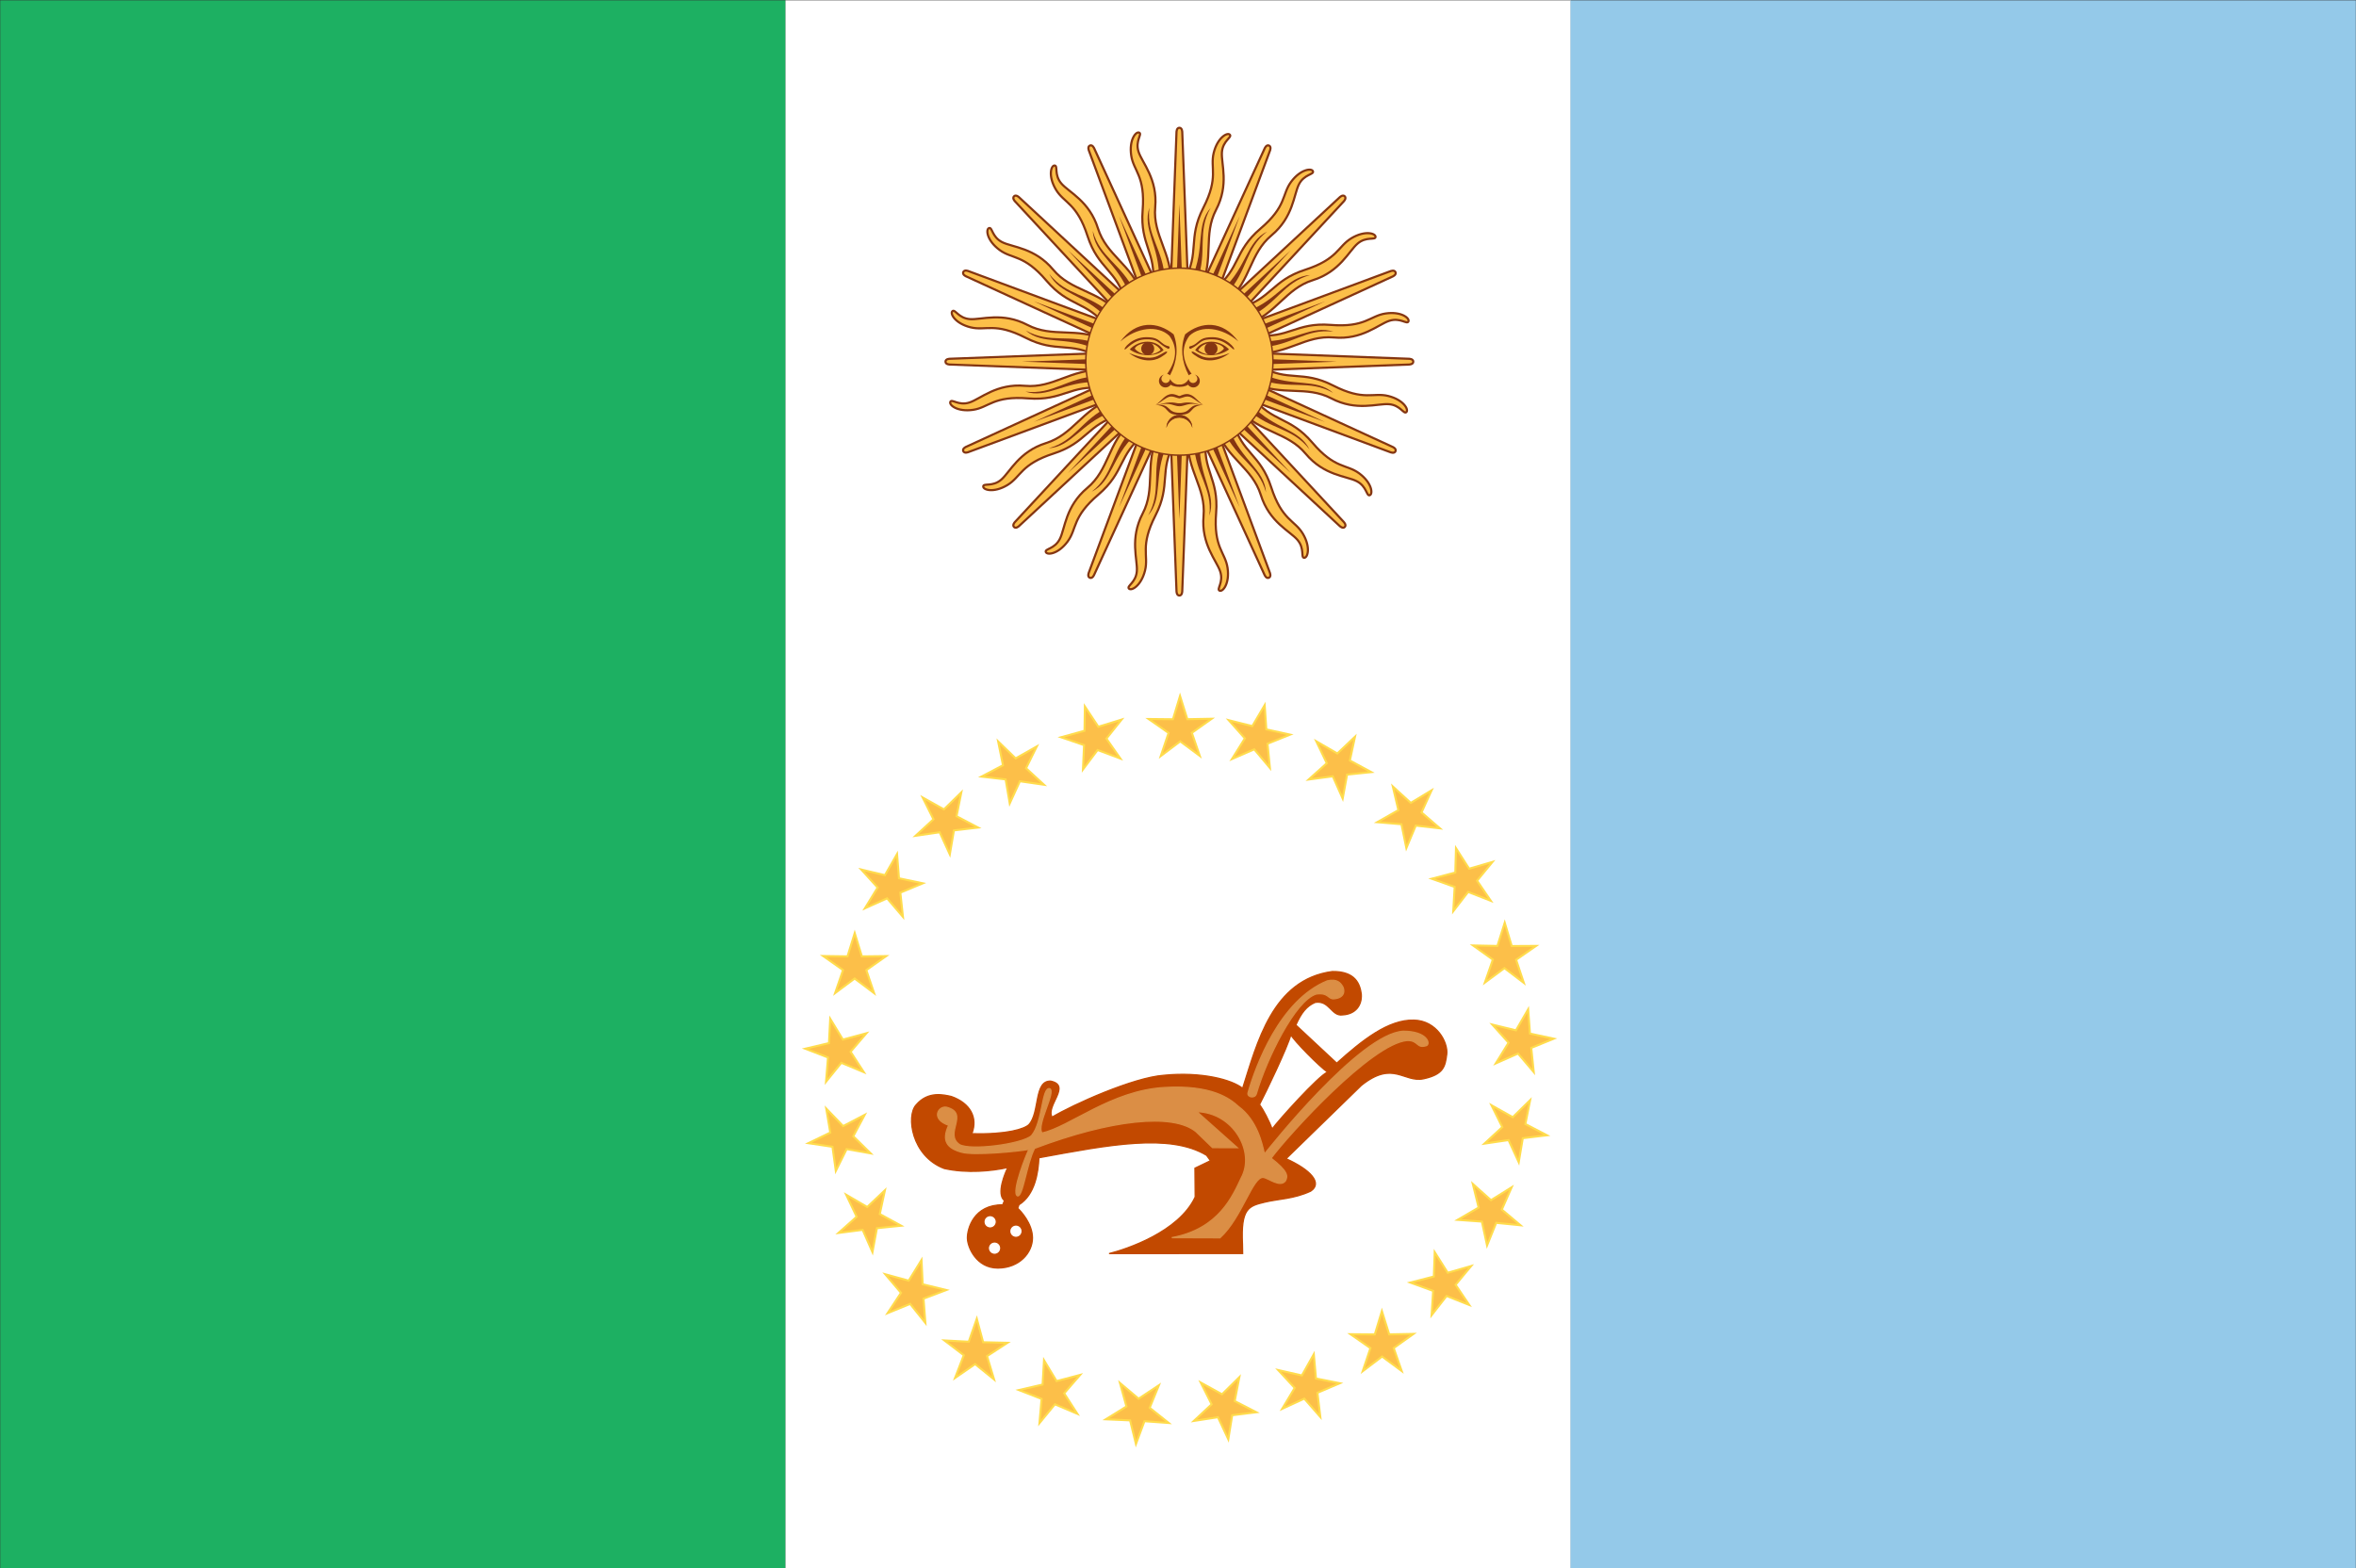 <?xml version="1.0" encoding="UTF-8" standalone="no"?>
<!-- Created with Inkscape (http://www.inkscape.org/) -->
<svg
   xmlns:dc="http://purl.org/dc/elements/1.1/"
   xmlns:cc="http://web.resource.org/cc/"
   xmlns:rdf="http://www.w3.org/1999/02/22-rdf-syntax-ns#"
   xmlns:svg="http://www.w3.org/2000/svg"
   xmlns="http://www.w3.org/2000/svg"
   xmlns:xlink="http://www.w3.org/1999/xlink"
   xmlns:sodipodi="http://sodipodi.sourceforge.net/DTD/sodipodi-0.dtd"
   xmlns:inkscape="http://www.inkscape.org/namespaces/inkscape"
   width="728"
   height="484.555"
   id="svg2227"
   sodipodi:version="0.32"
   inkscape:version="0.45"
   version="1.0"
   sodipodi:docname="chaco2.svg"
   inkscape:output_extension="org.inkscape.output.svg.inkscape"
   sodipodi:docbase="C:\Documents and Settings\Lu1g1 y EdU\Escritorio"
   sodipodi:modified="true">
  <rect width="100%" height="100%" fill="#333333" stroke="none"/>
  <defs
     id="defs2229" />
  <sodipodi:namedview
     id="base"
     pagecolor="#ffffff"
     bordercolor="#666666"
     borderopacity="1.0"
     inkscape:pageopacity="0.0"
     inkscape:pageshadow="2"
     inkscape:zoom="0.5"
     inkscape:cx="397.76129"
     inkscape:cy="281.22765"
     inkscape:document-units="px"
     inkscape:current-layer="layer1"
     inkscape:window-width="800"
     inkscape:window-height="544"
     inkscape:window-x="-4"
     inkscape:window-y="-4" />
  <g
     inkscape:label="Capa 1"
     inkscape:groupmode="layer"
     id="layer1"
     transform="translate(-70.223,-250.618)">
    <g
       id="g3320"
       transform="matrix(2.907,0,0,2.907,488.886,864.516)">
      <g
         transform="translate(6.062,-181.856)"
         id="g4164">
        <path
           id="rect2218"
           d="M -150.056,-29.288 L -66.58,-29.288 L -66.58,137.37 L -150.056,137.37 L -150.056,-29.288 z "
           style="color:#000000;fill:#1db062;fill-opacity:1;fill-rule:evenodd;stroke:none;stroke-width:0.3;stroke-linecap:butt;stroke-linejoin:miter;marker:none;marker-start:none;marker-mid:none;marker-end:none;stroke-miterlimit:4;stroke-dashoffset:0;stroke-opacity:1;visibility:visible;display:inline;overflow:visible;enable-background:accumulate" />
        <path
           id="rect3191"
           d="M -66.587,-29.288 L 16.89,-29.288 L 16.89,137.37 L -66.587,137.37 L -66.587,-29.288 z "
           style="color:#000000;fill:#ffffff;fill-opacity:1;fill-rule:evenodd;stroke:none;stroke-width:0.3;stroke-linecap:butt;stroke-linejoin:miter;marker:none;marker-start:none;marker-mid:none;marker-end:none;stroke-miterlimit:4;stroke-dashoffset:0;stroke-opacity:1;visibility:visible;display:inline;overflow:visible;enable-background:accumulate" />
        <path
           id="rect3193"
           d="M 16.856,-29.288 L 100.332,-29.288 L 100.332,137.369 L 16.856,137.369 L 16.856,-29.288 z "
           style="color:#000000;fill:#94c9e9;fill-opacity:1;fill-rule:evenodd;stroke:none;stroke-width:0.3;stroke-linecap:butt;stroke-linejoin:miter;marker:none;marker-start:none;marker-mid:none;marker-end:none;stroke-miterlimit:4;stroke-dashoffset:0;stroke-opacity:1;visibility:visible;display:inline;overflow:visible;enable-background:accumulate" />
      </g>
      <g
         id="g3255">
        <g
           id="sun"
           style="fill:#fcbf49;stroke:#843511;stroke-width:1.5"
           transform="matrix(0.153,0,0,0.153,-18.657,-172.734)">
          <g
             id="16rays">
            <g
               id="8rays">
              <g
                 id="4rays">
                <g
                   id="2rays">
                  <path
                     d="M -8,0 L -2,159.5 C -2,159.5 -2,162.5 0,162.5 C 2,162.5 2,159.5 2,159.5 L 8,0"
                     id="path13" />
                  <path
                     d="M -4,0 L 0,109.5 L 4,0"
                     id="path15"
                     style="fill:#843511;stroke:none" />
                  <g
                     transform="matrix(0.98,0.199,-0.199,0.98,0,0)"
                     id="g17">
                    <path
                       d="M -4.5,53.5 C -9.5,75 1.5,89.5 -4,108.5 C -9.5,127.5 -1,140.5 0,148.5 C 1,156.5 -5,160 -3,161.5 C -1,163 5,158 5.5,147 C 6,136 -1.5,131.25 5,108 C 11.5,84.75 1,77 8,56"
                       id="path19" />
                    <path
                       d="M -1,58 C -4,79 6,90.5 0,109 C 8,95 -2,81 3,59"
                       id="path21"
                       style="fill:#843511;stroke:none" />
                  </g>
                </g>
                <use
                   xlink:href="#2rays"
                   transform="scale(-1,-1)"
                   id="use23"
                   x="0"
                   y="0"
                   width="330"
                   height="330" />
              </g>
              <use
                 xlink:href="#4rays"
                 transform="matrix(0,1,-1,0,0,0)"
                 id="use25"
                 x="0"
                 y="0"
                 width="330"
                 height="330" />
            </g>
            <use
               xlink:href="#8rays"
               transform="matrix(0.707,0.707,-0.707,0.707,0,0)"
               id="use27"
               x="0"
               y="0"
               width="330"
               height="330" />
          </g>
          <use
             xlink:href="#16rays"
             transform="matrix(0.924,0.383,-0.383,0.924,0,0)"
             id="use29"
             x="0"
             y="0"
             width="330"
             height="330" />
          <circle
             r="65"
             id="circle31"
             cx="0"
             cy="0"
             sodipodi:cx="0"
             sodipodi:cy="0"
             sodipodi:rx="65"
             sodipodi:ry="65"
             style="stroke-width:1" />
          <g
             id="face_right"
             style="fill:#843511;stroke:none">
            <path
               id="eyebrow_nose"
               d="M 41,-14 C 29.5,-24 15,-25.5 7,-18 C 1.194,-10.237 1.711,-1.096 8.5,8.5 C 8,8.5 7,9 6.5,9.5 C 1.457,-0.103 0.59,-9.991 4,-19 C 15,-28 30,-29 41,-14" />
            <path
               id="uppalpebra"
               d="M 23,-17 C 16.5,-17 15,-15.5 12,-13 C 9,-10.5 7.5,-11 7,-10.5 C 6.5,-10 7,-8.5 8,-9 C 9,-9.5 11,-10.5 14,-13 C 17,-15.5 20,-15.5 23,-15.5 C 32,-15.5 37,-8 38,-8.5 C 39,-9 33,-17 23,-17" />
            <path
               id="upeyecontour"
               d="M 34.5,-8.5 C 28,-15.5 16,-16 11,-8 L 13,-8 C 18,-16 30,-12.5 31,-9 L 31,-8" />
            <circle
               id="pupil"
               cx="22"
               cy="-9"
               r="4.5"
               sodipodi:cx="22"
               sodipodi:cy="-9"
               sodipodi:rx="4.5"
               sodipodi:ry="4.5" />
            <path
               id="loweyecontour"
               d="M 11,-8 C 16,-3.5 27,-3 34.5,-8.5 L 31,-9 C 26,-3.5 18,-4 13,-8 L 13,-9" />
            <path
               id="lowpalpebra"
               d="M 35,-6 C 26.5,0.5 18,0 13,-3 C 8,-6 8,-7 9,-7 C 10,-7 11,-6 15,-4 C 19,-2 25,-2 35,-6" />
            <path
               id="nose"
               d="M 10.5,9 C 11.916,9.503 12.741,10.977 12.43,12.448 C 12.119,13.918 10.768,14.931 9.269,14.818 C 7.771,14.705 6.587,13.5 6.5,12 C 6,13 4,16 0,16 L -1,16 L 0,17.5 C 1,17.5 4,17.5 6,16 C 7.163,17.669 9.302,18.35 11.216,17.661 C 13.13,16.971 14.344,15.084 14.176,13.056 C 14.009,11.028 12.501,9.365 10.5,9" />
            <path
               id="uplip"
               d="M 16.5,30 C 12,27 10,22.5 5,22.5 C 4,22.5 2,23 0,24 L -1,24 L 0,25.5 C 2,25.5 5,23 8.5,25 C 12,27 14,29 16.5,30" />
            <path
               id="midlip"
               d="M 15,30 C 5,27 3,29 0,29 L -1,29 L 0,31 C 4,31 6,28 15,30" />
            <path
               id="path43"
               d="M 16.5,30 C 5.5,29 9,35.5 0,35.5 L -1,35.5 L 0,37 C 11,37 6,31 16.5,30" />
            <path
               id="chin"
               d="M 9,46 C 9,41.029 4.971,37 2.5494743e-015,37 C -4.971,37 -9,41.029 -9,46 C -8.01,41.83 -4.286,38.886 1.0005764e-015,38.886 C 4.286,38.886 8.01,41.83 9,46" />
          </g>
          <use
             xlink:href="#face_right"
             transform="scale(-1,1)"
             id="use46"
             x="0"
             y="0"
             width="330"
             height="330" />
        </g>
        <g
           id="g3219">
          <g
             style="fill:#fcbf49;fill-opacity:1;stroke:#ffdc4d"
             transform="translate(-5.7445686e-2,-8.4508088e-2)"
             id="g2264">
            <g
               style="fill:#fcbf49;fill-opacity:1;stroke:#ffdc4d"
               id="g2198">
              <path
                 transform="matrix(5.376,0,0,5.376,92.93,603.419)"
                 d="M -20.342,-136.562 L -20.729,-136.849 L -21.114,-136.559 L -20.96,-137.016 L -21.355,-137.292 L -20.873,-137.287 L -20.733,-137.748 L -20.588,-137.288 L -20.106,-137.297 L -20.499,-137.018 L -20.342,-136.562 z "
                 inkscape:randomized="0"
                 inkscape:rounded="0"
                 inkscape:flatsided="false"
                 sodipodi:arg2="1.5661609"
                 sodipodi:arg1="0.93851503"
                 sodipodi:r2="0.24231865"
                 sodipodi:r1="0.65671289"
                 sodipodi:cy="-137.09154"
                 sodipodi:cx="-20.729921"
                 sodipodi:sides="5"
                 id="path2187"
                 style="opacity:1;color:#000000;fill:#fcbf49;fill-opacity:1;fill-rule:evenodd;stroke:#ffdc4d;stroke-width:0.04;stroke-linecap:butt;stroke-linejoin:miter;marker:none;marker-start:none;marker-mid:none;marker-end:none;stroke-miterlimit:4;stroke-dasharray:none;stroke-dashoffset:0;stroke-opacity:1;visibility:visible;display:inline;overflow:visible;enable-background:accumulate"
                 sodipodi:type="star" />
              <path
                 transform="matrix(5.167,-1.484,1.484,5.167,282.899,544.975)"
                 d="M -20.342,-136.562 L -20.729,-136.849 L -21.114,-136.559 L -20.96,-137.016 L -21.355,-137.292 L -20.873,-137.287 L -20.733,-137.748 L -20.588,-137.288 L -20.106,-137.297 L -20.499,-137.018 L -20.342,-136.562 z "
                 inkscape:randomized="0"
                 inkscape:rounded="0"
                 inkscape:flatsided="false"
                 sodipodi:arg2="1.5661609"
                 sodipodi:arg1="0.93851503"
                 sodipodi:r2="0.24231865"
                 sodipodi:r1="0.65671289"
                 sodipodi:cy="-137.09154"
                 sodipodi:cx="-20.729921"
                 sodipodi:sides="5"
                 id="path2188"
                 style="opacity:1;color:#000000;fill:#fcbf49;fill-opacity:1;fill-rule:evenodd;stroke:#ffdc4d;stroke-width:0.04;stroke-linecap:butt;stroke-linejoin:miter;marker:none;marker-start:none;marker-mid:none;marker-end:none;stroke-miterlimit:4;stroke-dasharray:none;stroke-dashoffset:0;stroke-opacity:1;visibility:visible;display:inline;overflow:visible;enable-background:accumulate"
                 sodipodi:type="star" />
              <path
                 transform="matrix(4.73,-2.555,2.555,4.73,412.146,466.292)"
                 d="M -20.342,-136.562 L -20.729,-136.849 L -21.114,-136.559 L -20.96,-137.016 L -21.355,-137.292 L -20.873,-137.287 L -20.733,-137.748 L -20.588,-137.288 L -20.106,-137.297 L -20.499,-137.018 L -20.342,-136.562 z "
                 inkscape:randomized="0"
                 inkscape:rounded="0"
                 inkscape:flatsided="false"
                 sodipodi:arg2="1.5661609"
                 sodipodi:arg1="0.93851503"
                 sodipodi:r2="0.24231865"
                 sodipodi:r1="0.65671289"
                 sodipodi:cy="-137.09154"
                 sodipodi:cx="-20.729921"
                 sodipodi:sides="5"
                 id="path2190"
                 style="opacity:1;color:#000000;fill:#fcbf49;fill-opacity:1;fill-rule:evenodd;stroke:#ffdc4d;stroke-width:0.04;stroke-linecap:butt;stroke-linejoin:miter;marker:none;marker-start:none;marker-mid:none;marker-end:none;stroke-miterlimit:4;stroke-dasharray:none;stroke-dashoffset:0;stroke-opacity:1;visibility:visible;display:inline;overflow:visible;enable-background:accumulate"
                 sodipodi:type="star" />
              <path
                 transform="matrix(3.914,-3.685,3.685,3.914,542.859,336.423)"
                 d="M -20.342,-136.562 L -20.729,-136.849 L -21.114,-136.559 L -20.96,-137.016 L -21.355,-137.292 L -20.873,-137.287 L -20.733,-137.748 L -20.588,-137.288 L -20.106,-137.297 L -20.499,-137.018 L -20.342,-136.562 z "
                 inkscape:randomized="0"
                 inkscape:rounded="0"
                 inkscape:flatsided="false"
                 sodipodi:arg2="1.5661609"
                 sodipodi:arg1="0.93851503"
                 sodipodi:r2="0.24231865"
                 sodipodi:r1="0.65671289"
                 sodipodi:cy="-137.09154"
                 sodipodi:cx="-20.729921"
                 sodipodi:sides="5"
                 id="path2192"
                 style="opacity:1;color:#000000;fill:#fcbf49;fill-opacity:1;fill-rule:evenodd;stroke:#ffdc4d;stroke-width:0.04;stroke-linecap:butt;stroke-linejoin:miter;marker:none;marker-start:none;marker-mid:none;marker-end:none;stroke-miterlimit:4;stroke-dasharray:none;stroke-dashoffset:0;stroke-opacity:1;visibility:visible;display:inline;overflow:visible;enable-background:accumulate"
                 sodipodi:type="star" />
              <path
                 transform="matrix(2.757,-4.615,4.615,2.757,640.449,165.428)"
                 d="M -20.342,-136.562 L -20.729,-136.849 L -21.114,-136.559 L -20.96,-137.016 L -21.355,-137.292 L -20.873,-137.287 L -20.733,-137.748 L -20.588,-137.288 L -20.106,-137.297 L -20.499,-137.018 L -20.342,-136.562 z "
                 inkscape:randomized="0"
                 inkscape:rounded="0"
                 inkscape:flatsided="false"
                 sodipodi:arg2="1.5661609"
                 sodipodi:arg1="0.93851503"
                 sodipodi:r2="0.24231865"
                 sodipodi:r1="0.65671289"
                 sodipodi:cy="-137.09154"
                 sodipodi:cx="-20.729921"
                 sodipodi:sides="5"
                 id="path2194"
                 style="opacity:1;color:#000000;fill:#fcbf49;fill-opacity:1;fill-rule:evenodd;stroke:#ffdc4d;stroke-width:0.04;stroke-linecap:butt;stroke-linejoin:miter;marker:none;marker-start:none;marker-mid:none;marker-end:none;stroke-miterlimit:4;stroke-dasharray:none;stroke-dashoffset:0;stroke-opacity:1;visibility:visible;display:inline;overflow:visible;enable-background:accumulate"
                 sodipodi:type="star" />
              <path
                 transform="matrix(1.689,-5.103,5.103,1.689,681.476,17.389)"
                 d="M -20.342,-136.562 L -20.729,-136.849 L -21.114,-136.559 L -20.96,-137.016 L -21.355,-137.292 L -20.873,-137.287 L -20.733,-137.748 L -20.588,-137.288 L -20.106,-137.297 L -20.499,-137.018 L -20.342,-136.562 z "
                 inkscape:randomized="0"
                 inkscape:rounded="0"
                 inkscape:flatsided="false"
                 sodipodi:arg2="1.5661609"
                 sodipodi:arg1="0.93851503"
                 sodipodi:r2="0.24231865"
                 sodipodi:r1="0.65671289"
                 sodipodi:cy="-137.09154"
                 sodipodi:cx="-20.729921"
                 sodipodi:sides="5"
                 id="path2196"
                 style="opacity:1;color:#000000;fill:#fcbf49;fill-opacity:1;fill-rule:evenodd;stroke:#ffdc4d;stroke-width:0.04;stroke-linecap:butt;stroke-linejoin:miter;marker:none;marker-start:none;marker-mid:none;marker-end:none;stroke-miterlimit:4;stroke-dasharray:none;stroke-dashoffset:0;stroke-opacity:1;visibility:visible;display:inline;overflow:visible;enable-background:accumulate"
                 sodipodi:type="star" />
            </g>
            <g
               style="fill:#fcbf49;fill-opacity:1;stroke:#ffdc4d"
               id="g2206"
               transform="matrix(-0.974,-0.225,-0.225,0.974,-58.432,-6.761)">
              <path
                 transform="matrix(5.376,0,0,5.376,92.93,603.419)"
                 d="M -20.342,-136.562 L -20.729,-136.849 L -21.114,-136.559 L -20.96,-137.016 L -21.355,-137.292 L -20.873,-137.287 L -20.733,-137.748 L -20.588,-137.288 L -20.106,-137.297 L -20.499,-137.018 L -20.342,-136.562 z "
                 inkscape:randomized="0"
                 inkscape:rounded="0"
                 inkscape:flatsided="false"
                 sodipodi:arg2="1.5661609"
                 sodipodi:arg1="0.93851503"
                 sodipodi:r2="0.24231865"
                 sodipodi:r1="0.65671289"
                 sodipodi:cy="-137.09154"
                 sodipodi:cx="-20.729921"
                 sodipodi:sides="5"
                 id="path2208"
                 style="opacity:1;color:#000000;fill:#fcbf49;fill-opacity:1;fill-rule:evenodd;stroke:#ffdc4d;stroke-width:0.04;stroke-linecap:butt;stroke-linejoin:miter;marker:none;marker-start:none;marker-mid:none;marker-end:none;stroke-miterlimit:4;stroke-dasharray:none;stroke-dashoffset:0;stroke-opacity:1;visibility:visible;display:inline;overflow:visible;enable-background:accumulate"
                 sodipodi:type="star" />
              <path
                 transform="matrix(5.167,-1.484,1.484,5.167,282.899,544.975)"
                 d="M -20.342,-136.562 L -20.729,-136.849 L -21.114,-136.559 L -20.96,-137.016 L -21.355,-137.292 L -20.873,-137.287 L -20.733,-137.748 L -20.588,-137.288 L -20.106,-137.297 L -20.499,-137.018 L -20.342,-136.562 z "
                 inkscape:randomized="0"
                 inkscape:rounded="0"
                 inkscape:flatsided="false"
                 sodipodi:arg2="1.5661609"
                 sodipodi:arg1="0.93851503"
                 sodipodi:r2="0.24231865"
                 sodipodi:r1="0.65671289"
                 sodipodi:cy="-137.09154"
                 sodipodi:cx="-20.729921"
                 sodipodi:sides="5"
                 id="path2210"
                 style="opacity:1;color:#000000;fill:#fcbf49;fill-opacity:1;fill-rule:evenodd;stroke:#ffdc4d;stroke-width:0.04;stroke-linecap:butt;stroke-linejoin:miter;marker:none;marker-start:none;marker-mid:none;marker-end:none;stroke-miterlimit:4;stroke-dasharray:none;stroke-dashoffset:0;stroke-opacity:1;visibility:visible;display:inline;overflow:visible;enable-background:accumulate"
                 sodipodi:type="star" />
              <path
                 transform="matrix(4.73,-2.555,2.555,4.73,412.146,466.292)"
                 d="M -20.342,-136.562 L -20.729,-136.849 L -21.114,-136.559 L -20.96,-137.016 L -21.355,-137.292 L -20.873,-137.287 L -20.733,-137.748 L -20.588,-137.288 L -20.106,-137.297 L -20.499,-137.018 L -20.342,-136.562 z "
                 inkscape:randomized="0"
                 inkscape:rounded="0"
                 inkscape:flatsided="false"
                 sodipodi:arg2="1.5661609"
                 sodipodi:arg1="0.93851503"
                 sodipodi:r2="0.24231865"
                 sodipodi:r1="0.65671289"
                 sodipodi:cy="-137.09154"
                 sodipodi:cx="-20.729921"
                 sodipodi:sides="5"
                 id="path2212"
                 style="opacity:1;color:#000000;fill:#fcbf49;fill-opacity:1;fill-rule:evenodd;stroke:#ffdc4d;stroke-width:0.04;stroke-linecap:butt;stroke-linejoin:miter;marker:none;marker-start:none;marker-mid:none;marker-end:none;stroke-miterlimit:4;stroke-dasharray:none;stroke-dashoffset:0;stroke-opacity:1;visibility:visible;display:inline;overflow:visible;enable-background:accumulate"
                 sodipodi:type="star" />
              <path
                 transform="matrix(3.914,-3.685,3.685,3.914,542.859,336.423)"
                 d="M -20.342,-136.562 L -20.729,-136.849 L -21.114,-136.559 L -20.96,-137.016 L -21.355,-137.292 L -20.873,-137.287 L -20.733,-137.748 L -20.588,-137.288 L -20.106,-137.297 L -20.499,-137.018 L -20.342,-136.562 z "
                 inkscape:randomized="0"
                 inkscape:rounded="0"
                 inkscape:flatsided="false"
                 sodipodi:arg2="1.5661609"
                 sodipodi:arg1="0.93851503"
                 sodipodi:r2="0.24231865"
                 sodipodi:r1="0.65671289"
                 sodipodi:cy="-137.09154"
                 sodipodi:cx="-20.729921"
                 sodipodi:sides="5"
                 id="path2214"
                 style="opacity:1;color:#000000;fill:#fcbf49;fill-opacity:1;fill-rule:evenodd;stroke:#ffdc4d;stroke-width:0.04;stroke-linecap:butt;stroke-linejoin:miter;marker:none;marker-start:none;marker-mid:none;marker-end:none;stroke-miterlimit:4;stroke-dasharray:none;stroke-dashoffset:0;stroke-opacity:1;visibility:visible;display:inline;overflow:visible;enable-background:accumulate"
                 sodipodi:type="star" />
              <path
                 transform="matrix(2.757,-4.615,4.615,2.757,640.449,165.428)"
                 d="M -20.342,-136.562 L -20.729,-136.849 L -21.114,-136.559 L -20.96,-137.016 L -21.355,-137.292 L -20.873,-137.287 L -20.733,-137.748 L -20.588,-137.288 L -20.106,-137.297 L -20.499,-137.018 L -20.342,-136.562 z "
                 inkscape:randomized="0"
                 inkscape:rounded="0"
                 inkscape:flatsided="false"
                 sodipodi:arg2="1.5661609"
                 sodipodi:arg1="0.93851503"
                 sodipodi:r2="0.24231865"
                 sodipodi:r1="0.65671289"
                 sodipodi:cy="-137.09154"
                 sodipodi:cx="-20.729921"
                 sodipodi:sides="5"
                 id="path2216"
                 style="opacity:1;color:#000000;fill:#fcbf49;fill-opacity:1;fill-rule:evenodd;stroke:#ffdc4d;stroke-width:0.04;stroke-linecap:butt;stroke-linejoin:miter;marker:none;marker-start:none;marker-mid:none;marker-end:none;stroke-miterlimit:4;stroke-dasharray:none;stroke-dashoffset:0;stroke-opacity:1;visibility:visible;display:inline;overflow:visible;enable-background:accumulate"
                 sodipodi:type="star" />
              <path
                 transform="matrix(1.689,-5.103,5.103,1.689,681.476,17.389)"
                 d="M -20.342,-136.562 L -20.729,-136.849 L -21.114,-136.559 L -20.96,-137.016 L -21.355,-137.292 L -20.873,-137.287 L -20.733,-137.748 L -20.588,-137.288 L -20.106,-137.297 L -20.499,-137.018 L -20.342,-136.562 z "
                 inkscape:randomized="0"
                 inkscape:rounded="0"
                 inkscape:flatsided="false"
                 sodipodi:arg2="1.5661609"
                 sodipodi:arg1="0.93851503"
                 sodipodi:r2="0.24231865"
                 sodipodi:r1="0.65671289"
                 sodipodi:cy="-137.09154"
                 sodipodi:cx="-20.729921"
                 sodipodi:sides="5"
                 id="path2218"
                 style="opacity:1;color:#000000;fill:#fcbf49;fill-opacity:1;fill-rule:evenodd;stroke:#ffdc4d;stroke-width:0.04;stroke-linecap:butt;stroke-linejoin:miter;marker:none;marker-start:none;marker-mid:none;marker-end:none;stroke-miterlimit:4;stroke-dasharray:none;stroke-dashoffset:0;stroke-opacity:1;visibility:visible;display:inline;overflow:visible;enable-background:accumulate"
                 sodipodi:type="star" />
            </g>
            <g
               style="fill:#fcbf49;fill-opacity:1;stroke:#ffdc4d"
               id="g2220"
               transform="matrix(0.928,0.373,0.373,-0.928,34.866,-180.134)">
              <path
                 transform="matrix(5.376,0,0,5.376,92.93,603.419)"
                 d="M -20.342,-136.562 L -20.729,-136.849 L -21.114,-136.559 L -20.96,-137.016 L -21.355,-137.292 L -20.873,-137.287 L -20.733,-137.748 L -20.588,-137.288 L -20.106,-137.297 L -20.499,-137.018 L -20.342,-136.562 z "
                 inkscape:randomized="0"
                 inkscape:rounded="0"
                 inkscape:flatsided="false"
                 sodipodi:arg2="1.5661609"
                 sodipodi:arg1="0.93851503"
                 sodipodi:r2="0.24231865"
                 sodipodi:r1="0.65671289"
                 sodipodi:cy="-137.09154"
                 sodipodi:cx="-20.729921"
                 sodipodi:sides="5"
                 id="path2222"
                 style="opacity:1;color:#000000;fill:#fcbf49;fill-opacity:1;fill-rule:evenodd;stroke:#ffdc4d;stroke-width:0.04;stroke-linecap:butt;stroke-linejoin:miter;marker:none;marker-start:none;marker-mid:none;marker-end:none;stroke-miterlimit:4;stroke-dasharray:none;stroke-dashoffset:0;stroke-opacity:1;visibility:visible;display:inline;overflow:visible;enable-background:accumulate"
                 sodipodi:type="star" />
              <path
                 transform="matrix(5.167,-1.484,1.484,5.167,282.899,544.975)"
                 d="M -20.342,-136.562 L -20.729,-136.849 L -21.114,-136.559 L -20.96,-137.016 L -21.355,-137.292 L -20.873,-137.287 L -20.733,-137.748 L -20.588,-137.288 L -20.106,-137.297 L -20.499,-137.018 L -20.342,-136.562 z "
                 inkscape:randomized="0"
                 inkscape:rounded="0"
                 inkscape:flatsided="false"
                 sodipodi:arg2="1.5661609"
                 sodipodi:arg1="0.93851503"
                 sodipodi:r2="0.24231865"
                 sodipodi:r1="0.65671289"
                 sodipodi:cy="-137.09154"
                 sodipodi:cx="-20.729921"
                 sodipodi:sides="5"
                 id="path2224"
                 style="opacity:1;color:#000000;fill:#fcbf49;fill-opacity:1;fill-rule:evenodd;stroke:#ffdc4d;stroke-width:0.04;stroke-linecap:butt;stroke-linejoin:miter;marker:none;marker-start:none;marker-mid:none;marker-end:none;stroke-miterlimit:4;stroke-dasharray:none;stroke-dashoffset:0;stroke-opacity:1;visibility:visible;display:inline;overflow:visible;enable-background:accumulate"
                 sodipodi:type="star" />
              <path
                 transform="matrix(4.73,-2.555,2.555,4.73,412.146,466.292)"
                 d="M -20.342,-136.562 L -20.729,-136.849 L -21.114,-136.559 L -20.96,-137.016 L -21.355,-137.292 L -20.873,-137.287 L -20.733,-137.748 L -20.588,-137.288 L -20.106,-137.297 L -20.499,-137.018 L -20.342,-136.562 z "
                 inkscape:randomized="0"
                 inkscape:rounded="0"
                 inkscape:flatsided="false"
                 sodipodi:arg2="1.5661609"
                 sodipodi:arg1="0.93851503"
                 sodipodi:r2="0.24231865"
                 sodipodi:r1="0.65671289"
                 sodipodi:cy="-137.09154"
                 sodipodi:cx="-20.729921"
                 sodipodi:sides="5"
                 id="path2226"
                 style="opacity:1;color:#000000;fill:#fcbf49;fill-opacity:1;fill-rule:evenodd;stroke:#ffdc4d;stroke-width:0.04;stroke-linecap:butt;stroke-linejoin:miter;marker:none;marker-start:none;marker-mid:none;marker-end:none;stroke-miterlimit:4;stroke-dasharray:none;stroke-dashoffset:0;stroke-opacity:1;visibility:visible;display:inline;overflow:visible;enable-background:accumulate"
                 sodipodi:type="star" />
              <path
                 transform="matrix(3.914,-3.685,3.685,3.914,542.859,336.423)"
                 d="M -20.342,-136.562 L -20.729,-136.849 L -21.114,-136.559 L -20.96,-137.016 L -21.355,-137.292 L -20.873,-137.287 L -20.733,-137.748 L -20.588,-137.288 L -20.106,-137.297 L -20.499,-137.018 L -20.342,-136.562 z "
                 inkscape:randomized="0"
                 inkscape:rounded="0"
                 inkscape:flatsided="false"
                 sodipodi:arg2="1.5661609"
                 sodipodi:arg1="0.93851503"
                 sodipodi:r2="0.24231865"
                 sodipodi:r1="0.65671289"
                 sodipodi:cy="-137.09154"
                 sodipodi:cx="-20.729921"
                 sodipodi:sides="5"
                 id="path2228"
                 style="opacity:1;color:#000000;fill:#fcbf49;fill-opacity:1;fill-rule:evenodd;stroke:#ffdc4d;stroke-width:0.04;stroke-linecap:butt;stroke-linejoin:miter;marker:none;marker-start:none;marker-mid:none;marker-end:none;stroke-miterlimit:4;stroke-dasharray:none;stroke-dashoffset:0;stroke-opacity:1;visibility:visible;display:inline;overflow:visible;enable-background:accumulate"
                 sodipodi:type="star" />
              <path
                 transform="matrix(2.757,-4.615,4.615,2.757,640.449,165.428)"
                 d="M -20.342,-136.562 L -20.729,-136.849 L -21.114,-136.559 L -20.96,-137.016 L -21.355,-137.292 L -20.873,-137.287 L -20.733,-137.748 L -20.588,-137.288 L -20.106,-137.297 L -20.499,-137.018 L -20.342,-136.562 z "
                 inkscape:randomized="0"
                 inkscape:rounded="0"
                 inkscape:flatsided="false"
                 sodipodi:arg2="1.5661609"
                 sodipodi:arg1="0.93851503"
                 sodipodi:r2="0.24231865"
                 sodipodi:r1="0.65671289"
                 sodipodi:cy="-137.09154"
                 sodipodi:cx="-20.729921"
                 sodipodi:sides="5"
                 id="path2230"
                 style="opacity:1;color:#000000;fill:#fcbf49;fill-opacity:1;fill-rule:evenodd;stroke:#ffdc4d;stroke-width:0.04;stroke-linecap:butt;stroke-linejoin:miter;marker:none;marker-start:none;marker-mid:none;marker-end:none;stroke-miterlimit:4;stroke-dasharray:none;stroke-dashoffset:0;stroke-opacity:1;visibility:visible;display:inline;overflow:visible;enable-background:accumulate"
                 sodipodi:type="star" />
              <path
                 transform="matrix(1.689,-5.103,5.103,1.689,681.476,17.389)"
                 d="M -20.342,-136.562 L -20.729,-136.849 L -21.114,-136.559 L -20.96,-137.016 L -21.355,-137.292 L -20.873,-137.287 L -20.733,-137.748 L -20.588,-137.288 L -20.106,-137.297 L -20.499,-137.018 L -20.342,-136.562 z "
                 inkscape:randomized="0"
                 inkscape:rounded="0"
                 inkscape:flatsided="false"
                 sodipodi:arg2="1.5661609"
                 sodipodi:arg1="0.93851503"
                 sodipodi:r2="0.24231865"
                 sodipodi:r1="0.65671289"
                 sodipodi:cy="-137.09154"
                 sodipodi:cx="-20.729921"
                 sodipodi:sides="5"
                 id="path2232"
                 style="opacity:1;color:#000000;fill:#fcbf49;fill-opacity:1;fill-rule:evenodd;stroke:#ffdc4d;stroke-width:0.04;stroke-linecap:butt;stroke-linejoin:miter;marker:none;marker-start:none;marker-mid:none;marker-end:none;stroke-miterlimit:4;stroke-dasharray:none;stroke-dashoffset:0;stroke-opacity:1;visibility:visible;display:inline;overflow:visible;enable-background:accumulate"
                 sodipodi:type="star" />
            </g>
            <g
               style="fill:#fcbf49;fill-opacity:1;stroke:#ffdc4d"
               id="g2256">
              <path
                 transform="matrix(-5.327,0.719,-0.719,-5.327,-222.885,-776.967)"
                 d="M -20.342,-136.562 L -20.729,-136.849 L -21.114,-136.559 L -20.96,-137.016 L -21.355,-137.292 L -20.873,-137.287 L -20.733,-137.748 L -20.588,-137.288 L -20.106,-137.297 L -20.499,-137.018 L -20.342,-136.562 z "
                 inkscape:randomized="0"
                 inkscape:rounded="0"
                 inkscape:flatsided="false"
                 sodipodi:arg2="1.5661609"
                 sodipodi:arg1="0.93851503"
                 sodipodi:r2="0.24231865"
                 sodipodi:r1="0.65671289"
                 sodipodi:cy="-137.09154"
                 sodipodi:cx="-20.729921"
                 sodipodi:sides="5"
                 id="path2236"
                 style="color:#000000;fill:#fcbf49;fill-opacity:1;fill-rule:evenodd;stroke:#ffdc4d;stroke-width:0.04;stroke-linecap:butt;stroke-linejoin:miter;marker:none;marker-start:none;marker-mid:none;marker-end:none;stroke-miterlimit:4;stroke-dasharray:none;stroke-dashoffset:0;stroke-opacity:1;visibility:visible;display:inline;overflow:visible;enable-background:accumulate"
                 sodipodi:type="star" />
              <path
                 transform="matrix(-4.922,2.161,-2.161,-4.922,-403.337,-693.654)"
                 d="M -20.342,-136.562 L -20.729,-136.849 L -21.114,-136.559 L -20.96,-137.016 L -21.355,-137.292 L -20.873,-137.287 L -20.733,-137.748 L -20.588,-137.288 L -20.106,-137.297 L -20.499,-137.018 L -20.342,-136.562 z "
                 inkscape:randomized="0"
                 inkscape:rounded="0"
                 inkscape:flatsided="false"
                 sodipodi:arg2="1.5661609"
                 sodipodi:arg1="0.93851503"
                 sodipodi:r2="0.24231865"
                 sodipodi:r1="0.65671289"
                 sodipodi:cy="-137.09154"
                 sodipodi:cx="-20.729921"
                 sodipodi:sides="5"
                 id="path2238"
                 style="color:#000000;fill:#fcbf49;fill-opacity:1;fill-rule:evenodd;stroke:#ffdc4d;stroke-width:0.04;stroke-linecap:butt;stroke-linejoin:miter;marker:none;marker-start:none;marker-mid:none;marker-end:none;stroke-miterlimit:4;stroke-dasharray:none;stroke-dashoffset:0;stroke-opacity:1;visibility:visible;display:inline;overflow:visible;enable-background:accumulate"
                 sodipodi:type="star" />
              <path
                 transform="matrix(-4.346,3.164,-3.164,-4.346,-520.907,-598.4)"
                 d="M -20.342,-136.562 L -20.729,-136.849 L -21.114,-136.559 L -20.96,-137.016 L -21.355,-137.292 L -20.873,-137.287 L -20.733,-137.748 L -20.588,-137.288 L -20.106,-137.297 L -20.499,-137.018 L -20.342,-136.562 z "
                 inkscape:randomized="0"
                 inkscape:rounded="0"
                 inkscape:flatsided="false"
                 sodipodi:arg2="1.5661609"
                 sodipodi:arg1="0.93851503"
                 sodipodi:r2="0.24231865"
                 sodipodi:r1="0.65671289"
                 sodipodi:cy="-137.09154"
                 sodipodi:cx="-20.729921"
                 sodipodi:sides="5"
                 id="path2240"
                 style="color:#000000;fill:#fcbf49;fill-opacity:1;fill-rule:evenodd;stroke:#ffdc4d;stroke-width:0.04;stroke-linecap:butt;stroke-linejoin:miter;marker:none;marker-start:none;marker-mid:none;marker-end:none;stroke-miterlimit:4;stroke-dasharray:none;stroke-dashoffset:0;stroke-opacity:1;visibility:visible;display:inline;overflow:visible;enable-background:accumulate"
                 sodipodi:type="star" />
              <path
                 transform="matrix(-3.386,4.175,-4.175,-3.386,-633.086,-452.224)"
                 d="M -20.342,-136.562 L -20.729,-136.849 L -21.114,-136.559 L -20.96,-137.016 L -21.355,-137.292 L -20.873,-137.287 L -20.733,-137.748 L -20.588,-137.288 L -20.106,-137.297 L -20.499,-137.018 L -20.342,-136.562 z "
                 inkscape:randomized="0"
                 inkscape:rounded="0"
                 inkscape:flatsided="false"
                 sodipodi:arg2="1.5661609"
                 sodipodi:arg1="0.93851503"
                 sodipodi:r2="0.24231865"
                 sodipodi:r1="0.65671289"
                 sodipodi:cy="-137.09154"
                 sodipodi:cx="-20.729921"
                 sodipodi:sides="5"
                 id="path2242"
                 style="color:#000000;fill:#fcbf49;fill-opacity:1;fill-rule:evenodd;stroke:#ffdc4d;stroke-width:0.04;stroke-linecap:butt;stroke-linejoin:miter;marker:none;marker-start:none;marker-mid:none;marker-end:none;stroke-miterlimit:4;stroke-dasharray:none;stroke-dashoffset:0;stroke-opacity:1;visibility:visible;display:inline;overflow:visible;enable-background:accumulate"
                 sodipodi:type="star" />
              <path
                 transform="matrix(-2.115,4.942,-4.942,-2.115,-706.942,-269.718)"
                 d="M -20.342,-136.562 L -20.729,-136.849 L -21.114,-136.559 L -20.96,-137.016 L -21.355,-137.292 L -20.873,-137.287 L -20.733,-137.748 L -20.588,-137.288 L -20.106,-137.297 L -20.499,-137.018 L -20.342,-136.562 z "
                 inkscape:randomized="0"
                 inkscape:rounded="0"
                 inkscape:flatsided="false"
                 sodipodi:arg2="1.5661609"
                 sodipodi:arg1="0.93851503"
                 sodipodi:r2="0.24231865"
                 sodipodi:r1="0.65671289"
                 sodipodi:cy="-137.09154"
                 sodipodi:cx="-20.729921"
                 sodipodi:sides="5"
                 id="path2244"
                 style="color:#000000;fill:#fcbf49;fill-opacity:1;fill-rule:evenodd;stroke:#ffdc4d;stroke-width:0.04;stroke-linecap:butt;stroke-linejoin:miter;marker:none;marker-start:none;marker-mid:none;marker-end:none;stroke-miterlimit:4;stroke-dasharray:none;stroke-dashoffset:0;stroke-opacity:1;visibility:visible;display:inline;overflow:visible;enable-background:accumulate"
                 sodipodi:type="star" />
              <path
                 transform="matrix(-0.992,5.283,-5.283,-0.992,-727.813,-117.523)"
                 d="M -20.342,-136.562 L -20.729,-136.849 L -21.114,-136.559 L -20.96,-137.016 L -21.355,-137.292 L -20.873,-137.287 L -20.733,-137.748 L -20.588,-137.288 L -20.106,-137.297 L -20.499,-137.018 L -20.342,-136.562 z "
                 inkscape:randomized="0"
                 inkscape:rounded="0"
                 inkscape:flatsided="false"
                 sodipodi:arg2="1.5661609"
                 sodipodi:arg1="0.93851503"
                 sodipodi:r2="0.24231865"
                 sodipodi:r1="0.65671289"
                 sodipodi:cy="-137.09154"
                 sodipodi:cx="-20.729921"
                 sodipodi:sides="5"
                 id="path2246"
                 style="color:#000000;fill:#fcbf49;fill-opacity:1;fill-rule:evenodd;stroke:#ffdc4d;stroke-width:0.04;stroke-linecap:butt;stroke-linejoin:miter;marker:none;marker-start:none;marker-mid:none;marker-end:none;stroke-miterlimit:4;stroke-dasharray:none;stroke-dashoffset:0;stroke-opacity:1;visibility:visible;display:inline;overflow:visible;enable-background:accumulate"
                 sodipodi:type="star" />
            </g>
            <path
               sodipodi:type="star"
               style="color:#000000;fill:#fcbf49;fill-opacity:1;fill-rule:evenodd;stroke:#ffdc4d;stroke-width:0.04;stroke-linecap:butt;stroke-linejoin:miter;marker:none;marker-start:none;marker-mid:none;marker-end:none;stroke-miterlimit:4;stroke-dasharray:none;stroke-dashoffset:0;stroke-opacity:1;visibility:visible;display:inline;overflow:visible;enable-background:accumulate"
               id="path2254"
               sodipodi:sides="5"
               sodipodi:cx="-20.729921"
               sodipodi:cy="-137.09154"
               sodipodi:r1="0.65671289"
               sodipodi:r2="0.24231865"
               sodipodi:arg1="0.93851503"
               sodipodi:arg2="1.5661609"
               inkscape:flatsided="false"
               inkscape:rounded="0"
               inkscape:randomized="0"
               d="M -20.342,-136.562 L -20.729,-136.849 L -21.114,-136.559 L -20.96,-137.016 L -21.355,-137.292 L -20.873,-137.287 L -20.733,-137.748 L -20.588,-137.288 L -20.106,-137.297 L -20.499,-137.018 L -20.342,-136.562 z "
               transform="matrix(-5.365,-0.335,0.335,-5.365,-88.304,-803.549)" />
          </g>
          <g
             transform="translate(4.335664e-2,1.1180197e-3)"
             id="g3214">
            <path
               id="path2295"
               style="fill:#c24900;fill-opacity:1;fill-rule:evenodd;stroke:#c24900;stroke-width:0.133;stroke-linecap:butt;stroke-linejoin:miter;stroke-miterlimit:4;stroke-opacity:1"
               d="M -46.684,-93.721 C -45.408,-95.228 -43.741,-94.795 -42.936,-94.617 C -40.937,-93.907 -40.094,-92.374 -40.761,-90.665 C -36.955,-90.553 -35.149,-91.186 -34.696,-91.623 C -33.507,-92.917 -34.18,-96.347 -32.364,-96.248 C -30.164,-95.77 -32.923,-93.626 -32.233,-92.423 C -29.995,-93.767 -23.599,-96.636 -20.363,-96.871 C -16.392,-97.27 -13.127,-96.416 -11.978,-95.482 C -10.446,-100.249 -8.834,-107.055 -2.441,-107.902 C 0.026,-107.934 0.496,-106.553 0.634,-105.504 C 0.723,-104.296 0.007,-103.366 -1.345,-103.294 C -2.538,-103.109 -2.733,-104.864 -4.259,-104.623 C -5.196,-104.227 -5.745,-103.498 -6.322,-102.215 L -1.974,-98.158 C 0.733,-100.598 3.524,-102.816 6.231,-102.733 C 8.65,-102.682 9.876,-100.367 9.717,-99.098 C 9.555,-97.802 9.381,-96.967 7.279,-96.506 C 5.166,-96.042 4.036,-98.517 0.635,-95.791 L -7.362,-88.003 C -4.743,-86.827 -3.454,-85.402 -4.743,-84.558 C -6.529,-83.721 -8.158,-83.739 -9.615,-83.388 C -11.341,-82.971 -12.184,-82.751 -11.992,-78.897 L -11.976,-77.926 L -26.173,-77.916 C -24.36,-78.37 -18.75,-80.209 -17.02,-83.934 L -17.046,-86.995 L -15.395,-87.791 L -15.81,-88.366 C -19.733,-90.731 -26.18,-89.477 -33.633,-88.104 C -33.698,-86.528 -34.058,-84.159 -35.754,-83.11 L -35.888,-82.735 C -35.6,-82.481 -34.313,-81.124 -34.316,-79.577 C -34.319,-78.031 -35.688,-76.394 -37.984,-76.381 C -40.267,-76.368 -41.22,-78.588 -41.233,-79.564 C -41.246,-80.554 -40.563,-83.123 -37.476,-83.101 L -37.293,-83.555 C -38.192,-84.226 -37.2,-86.565 -36.932,-87.069 C -38.594,-86.695 -41.275,-86.419 -43.702,-86.966 C -47.178,-88.284 -47.754,-92.561 -46.684,-93.721 z M -10.181,-93.763 C -9.561,-94.932 -7.157,-99.943 -6.849,-101.191 C -6.569,-100.577 -3.72,-97.709 -2.949,-97.213 C -3.936,-96.801 -8.137,-92.117 -8.849,-91.156 C -9.11,-91.96 -9.803,-93.253 -10.181,-93.763 z M -38.155,-81.298 C -38.155,-80.932 -38.451,-80.636 -38.817,-80.636 C -39.182,-80.636 -39.479,-80.932 -39.479,-81.298 C -39.479,-81.663 -39.182,-81.96 -38.817,-81.96 C -38.451,-81.96 -38.155,-81.663 -38.155,-81.298 z M -35.411,-80.298 C -35.411,-79.932 -35.707,-79.636 -36.073,-79.636 C -36.438,-79.636 -36.735,-79.932 -36.735,-80.298 C -36.735,-80.663 -36.438,-80.96 -36.073,-80.96 C -35.707,-80.96 -35.411,-80.663 -35.411,-80.298 z M -37.684,-78.495 C -37.684,-78.129 -37.981,-77.833 -38.346,-77.833 C -38.712,-77.833 -39.008,-78.129 -39.008,-78.495 C -39.008,-78.86 -38.712,-79.157 -38.346,-79.157 C -37.981,-79.157 -37.684,-78.86 -37.684,-78.495 z " />
            <path
               style="fill:#db8e45;fill-opacity:1;fill-rule:evenodd;stroke:#db8e45;stroke-width:0.133;stroke-linecap:butt;stroke-linejoin:miter;stroke-miterlimit:4;stroke-dasharray:none;stroke-opacity:1"
               d="M -43.222,-91.56 C -45.163,-92.218 -44.33,-93.636 -43.458,-93.477 C -40.956,-92.825 -43.776,-90.684 -42.071,-89.504 C -40.882,-88.833 -35.395,-89.552 -34.412,-90.459 C -33.204,-91.898 -33.337,-95.63 -32.491,-95.449 C -31.76,-95.165 -33.937,-91.58 -33.302,-90.737 C -30.371,-91.36 -25.971,-95.254 -20.268,-95.573 C -15.299,-95.861 -13.365,-94.424 -12.41,-93.547 C -10.435,-92.081 -9.91,-89.635 -9.66,-88.502 C -9.186,-89.087 0.505,-101.344 5.11,-101.553 C 7.603,-101.551 7.999,-100.269 7.586,-100.035 C 6.468,-99.665 6.765,-100.602 5.508,-100.572 C 1.71,-100.249 -7.093,-90.558 -8.951,-88.059 C -7.129,-86.642 -7.165,-86.159 -7.428,-85.649 C -8.007,-84.904 -9.205,-85.939 -9.778,-86.016 C -10.898,-86.166 -12.063,-81.701 -14.387,-79.595 L -19.508,-79.611 C -14.462,-80.536 -13.008,-84.102 -12.122,-85.965 C -10.612,-88.73 -12.944,-92.907 -16.843,-93.006 L -12.542,-89.176 L -15.175,-89.182 L -16.934,-90.879 C -19.402,-92.898 -26.058,-92.143 -34.092,-89.107 C -34.952,-87.433 -35.34,-83.847 -35.923,-84.059 C -36.572,-84.453 -34.956,-88.497 -34.687,-89.002 C -35.761,-88.784 -40.551,-88.322 -41.841,-88.693 C -43.385,-89.106 -43.999,-89.909 -43.222,-91.56 z "
               id="path2225"
               sodipodi:nodetypes="ccccccccccccccscccccccccccc" />
            <path
               style="opacity:1;color:#000000;fill:#db8e45;fill-opacity:1;fill-rule:evenodd;stroke:#db8e45;stroke-width:0.133;stroke-linecap:butt;stroke-linejoin:miter;marker:none;marker-start:none;marker-mid:none;marker-end:none;stroke-miterlimit:4;stroke-dasharray:none;stroke-dashoffset:0;stroke-opacity:1;visibility:visible;display:inline;overflow:visible;enable-background:accumulate"
               d="M -11.407,-94.995 C -10.602,-97.824 -8.029,-104.862 -2.977,-106.909 C -1.924,-107.162 -1.548,-106.658 -1.343,-106.3 C -1.194,-106.057 -0.964,-105.115 -2.281,-105.004 C -2.902,-104.96 -2.843,-105.699 -4.156,-105.51 C -6.406,-104.824 -9.427,-98.627 -10.522,-94.903 C -10.674,-94.379 -11.497,-94.526 -11.407,-94.995 z "
               id="path4166"
               sodipodi:nodetypes="ccccccc" />
          </g>
        </g>
      </g>
    </g>
  </g>
</svg>